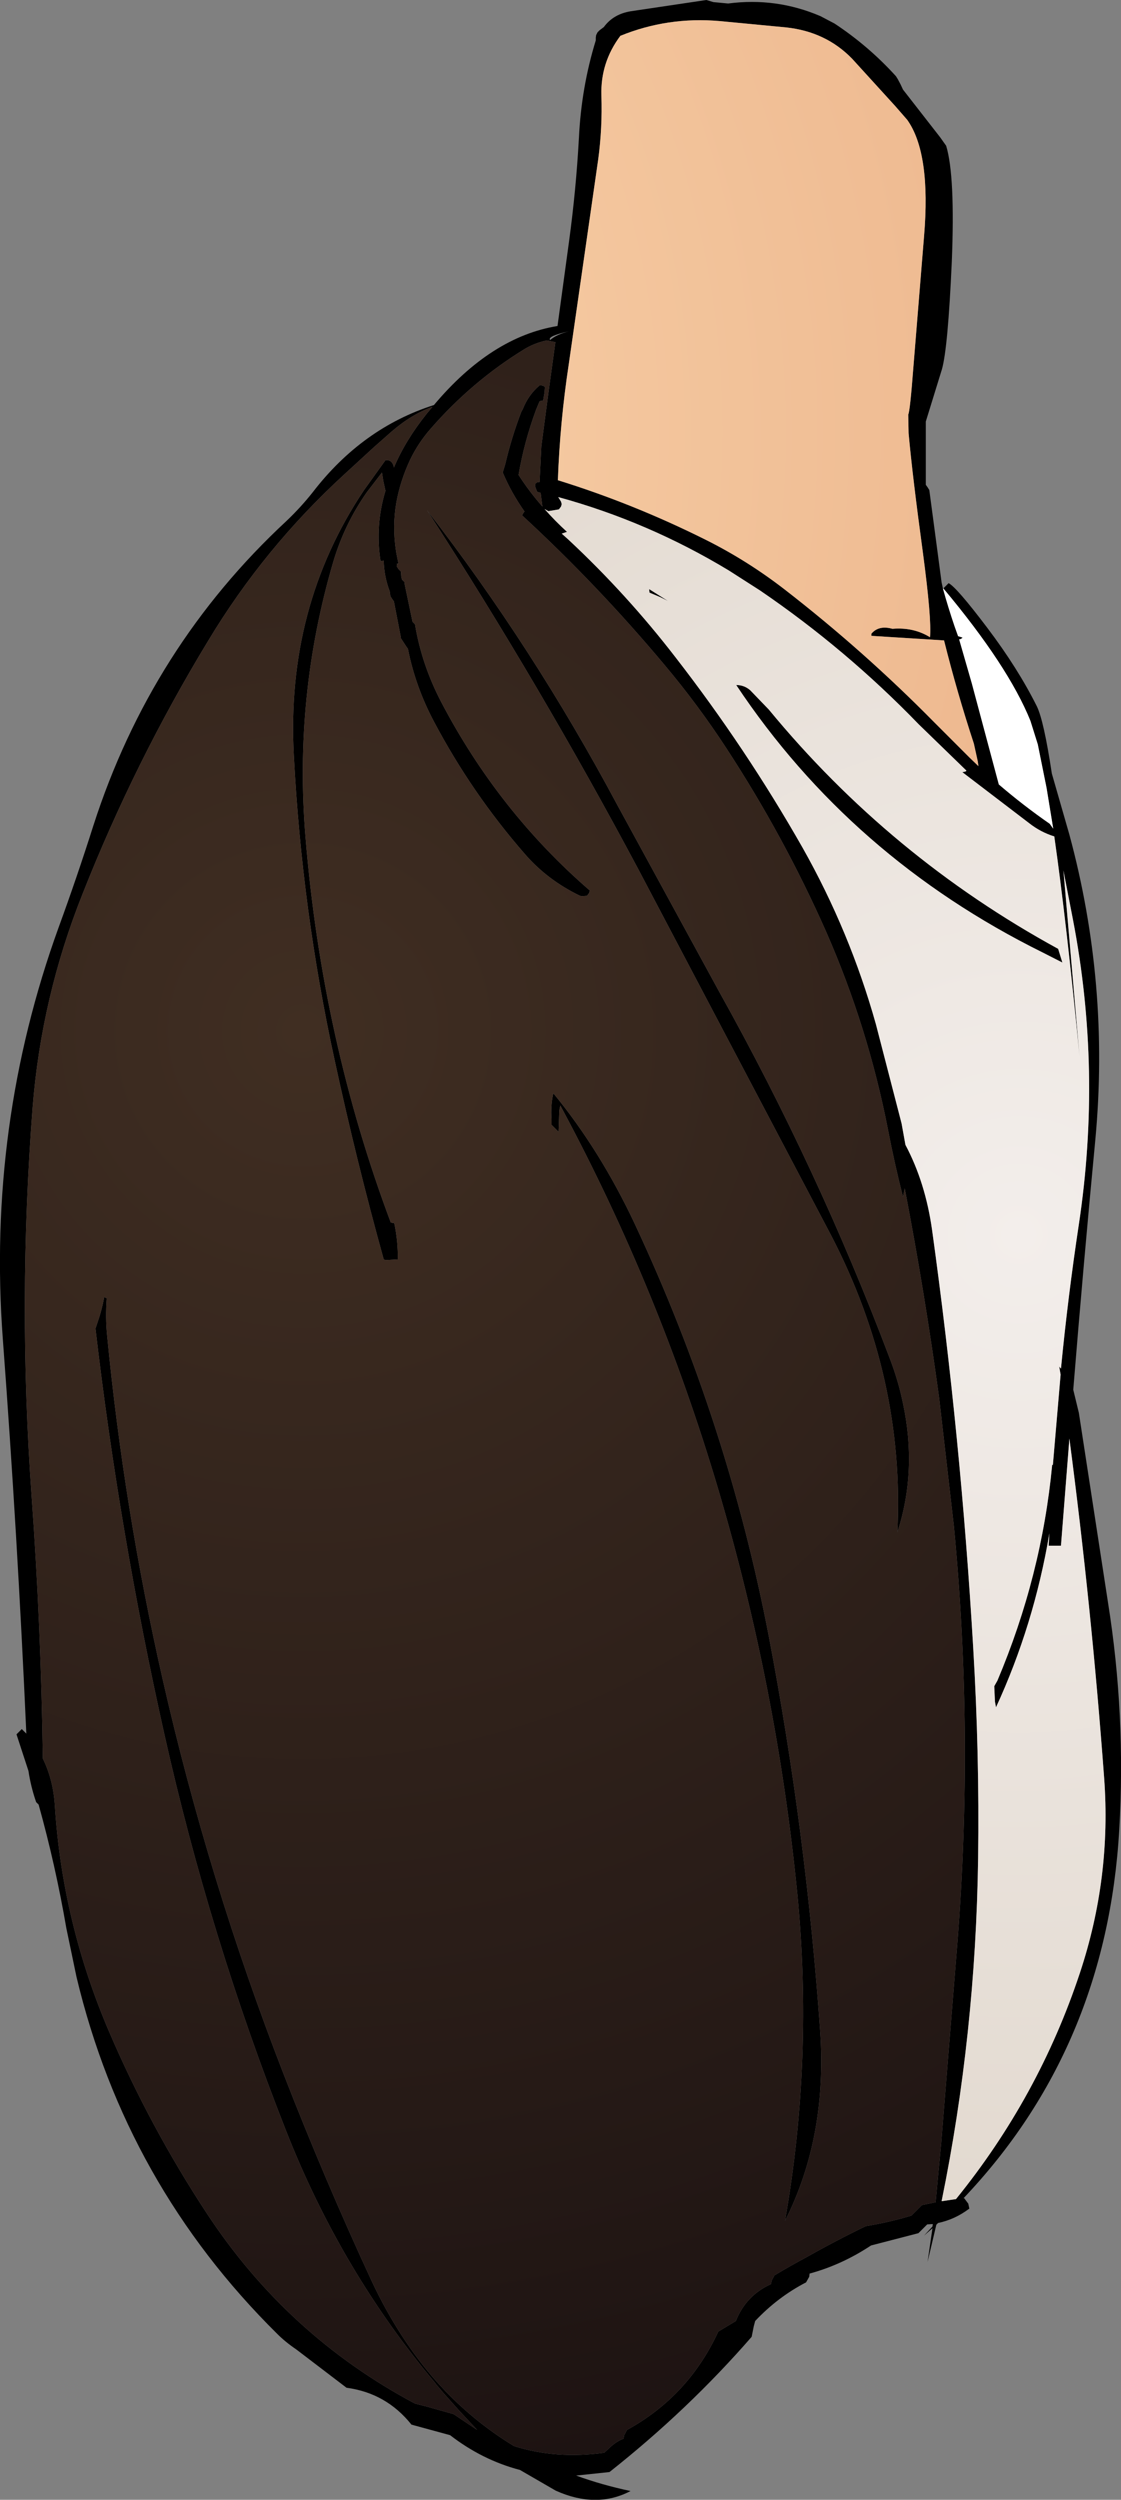 <?xml version="1.0" encoding="UTF-8" standalone="no"?>
<svg xmlns:xlink="http://www.w3.org/1999/xlink" height="355.8px" width="159.65px" xmlns="http://www.w3.org/2000/svg">
  <rect width="100%" height="100%" fill="#808080" stroke="none"/>
  <g transform="matrix(1.0, 0.0, 0.0, 1.0, 85.3, 91.85)">
    <path d="M46.3 -58.2 Q47.3 -70.05 43.9 -74.8 L42.2 -76.75 36.05 -83.5 Q32.3 -87.35 26.65 -87.95 L17.2 -88.85 Q9.8 -89.5 3.05 -86.75 0.2 -82.95 0.35 -78.25 0.5 -73.65 -0.1 -69.2 L-4.3 -40.0 Q-5.55 -31.8 -5.85 -23.5 4.95 -20.15 15.25 -15.0 21.15 -12.05 26.45 -7.95 37.75 0.8 47.8 11.0 L52.75 15.95 54.05 17.2 53.95 16.5 53.4 14.0 Q51.0 6.7 49.15 -0.7 L38.8 -1.35 38.8 -1.65 Q39.85 -2.9 41.8 -2.35 44.8 -2.6 47.15 -1.15 47.4 -3.7 46.15 -13.1 44.65 -24.1 44.1 -30.2 L44.05 -32.85 Q44.3 -33.25 44.8 -39.8 L46.3 -58.2 M49.05 -8.1 L49.8 -8.85 Q50.95 -8.25 55.3 -2.5 59.65 3.25 62.35 8.65 63.35 10.65 64.5 18.25 L67.0 26.95 Q72.75 48.2 70.7 70.3 69.0 88.1 67.55 105.95 L68.35 109.25 72.5 136.25 Q75.05 152.2 74.1 168.6 72.3 199.6 51.9 221.05 L52.0 221.0 52.6 221.8 52.75 222.5 Q50.7 224.05 48.3 224.55 L48.05 224.8 46.8 230.1 47.5 225.3 46.3 226.35 47.5 225.05 47.55 224.7 46.75 224.75 46.25 225.25 45.5 226.0 38.75 227.75 Q34.6 230.5 30.0 231.75 L29.95 232.2 29.5 233.0 Q25.45 235.1 22.25 238.5 L22.05 239.25 21.75 240.75 Q12.7 251.15 1.5 260.0 L-3.25 260.5 Q0.45 261.85 4.5 262.7 -0.35 265.25 -6.15 262.65 L-11.25 259.7 Q-16.6 258.3 -21.2 254.75 L-26.7 253.25 Q-30.3 248.75 -35.95 248.0 L-43.1 242.55 Q-44.65 241.5 -45.8 240.35 -67.35 219.05 -74.4 189.55 L-75.85 182.6 Q-77.4 173.6 -79.8 165.0 L-80.15 164.65 Q-80.9 162.5 -81.25 160.2 L-82.95 155.0 -82.2 154.25 -81.55 154.9 Q-82.8 126.8 -84.9 98.7 -87.15 68.3 -76.95 40.15 -74.3 32.9 -72.0 25.65 -63.8 0.2 -44.5 -17.7 -42.45 -19.65 -40.75 -21.8 -33.7 -30.95 -23.5 -34.2 -15.35 -43.9 -5.9 -45.45 L-4.25 -57.55 Q-3.25 -64.9 -2.85 -72.25 -2.5 -79.45 -0.45 -86.1 L-0.45 -86.5 -0.4 -86.85 -0.2 -87.25 0.1 -87.55 0.7 -88.0 Q2.05 -89.85 4.55 -90.25 L15.3 -91.85 16.3 -91.55 18.4 -91.35 Q25.25 -92.25 31.55 -89.55 L33.55 -88.5 Q38.4 -85.3 42.3 -81.0 L42.55 -80.6 42.95 -79.85 43.3 -79.1 48.6 -72.3 49.45 -71.1 Q50.75 -66.8 50.25 -54.55 49.7 -42.3 48.85 -39.3 L46.55 -31.85 46.55 -25.85 46.55 -24.35 46.55 -22.85 46.8 -22.5 47.05 -22.1 48.8 -8.95 49.0 -8.05 Q49.75 -5.35 50.65 -2.7 L51.15 -1.3 51.8 -1.1 51.55 -0.9 51.3 -0.85 53.1 5.4 56.95 19.8 Q60.45 22.8 64.2 25.4 L64.7 26.1 63.75 20.3 62.5 14.1 61.45 10.75 Q58.3 2.95 49.05 -8.1 M22.95 -7.8 L18.5 -10.65 Q7.0 -17.6 -5.8 -21.1 L-5.4 -20.45 -5.3 -20.1 -5.4 -19.75 -5.7 -19.35 -7.2 -19.1 -7.75 -19.4 Q-6.25 -17.7 -4.55 -16.15 L-5.3 -15.9 -4.3 -15.0 Q4.0 -7.25 10.9 1.7 20.95 14.65 29.0 28.8 35.75 40.75 39.45 53.95 L43.1 68.05 43.65 71.1 Q46.5 76.45 47.45 83.25 51.55 112.8 53.3 142.65 54.2 157.75 54.0 172.65 53.65 197.7 48.8 221.45 L50.85 221.15 Q62.65 206.6 68.5 188.95 73.0 175.4 71.95 161.2 70.15 136.85 67.0 112.9 L65.8 128.15 64.05 128.15 64.15 126.4 Q61.95 139.45 56.55 151.15 L56.4 150.35 56.3 148.15 56.75 147.35 Q63.05 132.45 64.55 116.65 L64.65 116.65 65.75 103.8 65.55 102.65 65.8 102.95 Q66.8 92.65 68.35 82.4 71.65 60.5 67.5 39.0 L66.15 32.05 68.45 58.55 Q66.55 39.05 64.85 27.2 62.9 26.6 61.25 25.3 L51.75 18.05 Q52.45 17.95 52.3 17.8 L45.55 11.25 Q35.2 0.55 22.95 -7.8 M8.75 -6.85 L7.2 -7.5 7.15 -8.0 9.85 -6.3 8.75 -6.85 M66.0 45.15 L63.15 43.7 Q35.9 30.2 19.55 5.65 20.7 5.65 21.55 6.4 L24.2 9.15 Q41.5 30.15 65.4 43.2 L66.0 45.15 M28.25 177.65 Q25.35 148.4 17.0 120.15 8.6 91.8 -5.2 66.05 L-5.5 65.5 -5.6 65.95 -5.65 66.25 -5.75 69.25 -6.75 68.25 -6.75 67.5 Q-6.9 65.55 -6.5 63.75 0.2 71.9 5.15 82.45 18.35 110.65 24.2 141.1 29.5 168.8 31.5 197.2 32.55 212.25 26.5 224.25 30.55 201.2 28.25 177.65 M18.15 14.65 Q14.1 8.45 9.35 2.8 -0.15 -8.55 -10.95 -18.5 L-10.75 -18.85 -10.6 -19.05 Q-12.45 -21.65 -13.7 -24.6 L-13.35 -25.75 Q-12.45 -29.6 -11.05 -33.25 L-10.85 -33.6 Q-10.05 -35.65 -8.45 -37.0 L-8.2 -37.0 -7.85 -36.9 -7.7 -36.75 -7.75 -36.0 -7.95 -34.85 -8.45 -34.75 -8.95 -33.55 Q-10.65 -28.95 -11.45 -24.25 -9.9 -21.85 -8.05 -19.75 L-8.3 -21.7 -8.8 -21.85 -9.1 -22.65 -9.05 -23.0 -8.8 -23.2 -8.45 -23.25 -8.2 -28.35 -7.2 -35.9 -6.2 -43.15 -7.45 -43.4 Q-9.25 -43.0 -10.7 -42.1 -18.1 -37.55 -23.95 -30.85 -25.75 -28.8 -26.9 -26.4 -28.3 -23.4 -28.85 -20.35 -29.45 -16.95 -28.9 -13.4 L-28.85 -13.1 -28.55 -11.6 -28.75 -11.65 -28.8 -11.25 -28.55 -10.85 -28.2 -10.5 -28.15 -9.75 -28.05 -9.35 -27.7 -9.0 -27.65 -8.6 -26.55 -3.35 -26.2 -3.0 Q-25.25 2.75 -22.45 8.1 -14.3 23.65 -1.3 34.9 L-1.4 35.25 -1.7 35.65 -2.45 35.7 -2.7 35.65 Q-7.35 33.4 -10.55 29.7 -18.1 21.05 -23.5 10.85 -26.15 5.85 -27.2 0.5 L-27.45 0.15 -28.2 -1.0 -28.25 -1.35 -29.2 -6.25 -29.45 -6.6 -29.7 -7.0 -29.8 -7.7 Q-30.6 -9.8 -30.65 -12.05 L-31.1 -12.0 Q-31.9 -17.05 -30.4 -22.0 L-30.7 -23.35 -30.9 -24.6 -33.05 -21.8 Q-36.25 -17.25 -37.85 -11.85 -43.45 7.25 -41.8 27.2 -39.45 56.05 -29.65 82.15 L-29.15 82.25 Q-28.6 84.85 -28.65 87.4 L-30.4 87.5 -30.65 87.4 Q-34.55 73.35 -37.65 59.0 -42.3 37.65 -43.45 15.7 -44.6 -5.45 -33.45 -22.1 L-30.4 -26.35 Q-29.4 -26.45 -29.2 -25.3 -27.55 -29.2 -24.5 -33.0 L-23.7 -33.95 Q-26.65 -32.9 -29.5 -30.45 L-32.05 -28.2 -36.3 -24.3 Q-47.7 -13.85 -55.65 -0.65 -66.1 16.55 -73.55 35.4 -79.4 50.05 -80.65 65.7 -82.8 93.35 -80.8 121.1 -79.45 139.75 -79.2 158.45 -77.75 161.4 -77.5 165.0 -76.45 181.75 -69.75 197.35 -63.95 210.85 -55.9 223.1 -44.45 240.55 -26.2 250.25 L-24.25 250.75 -24.1 250.8 -20.7 251.75 -17.35 254.0 -20.0 251.15 -22.1 248.8 -23.2 247.5 -23.3 247.35 Q-36.7 231.4 -44.55 211.45 -55.45 183.8 -61.9 154.95 -68.3 126.35 -71.7 97.25 L-71.45 96.5 Q-70.8 94.65 -70.45 92.75 L-70.1 92.95 Q-70.3 95.65 -70.05 98.2 -67.65 122.9 -62.15 147.1 -55.65 175.7 -44.95 203.25 -39.1 218.3 -32.35 232.85 -28.5 241.05 -23.1 247.15 L-21.85 248.5 Q-17.45 253.05 -12.1 256.3 -6.1 258.2 0.75 257.25 L1.3 256.75 Q2.4 255.65 3.5 255.25 L3.6 254.75 4.0 254.0 Q12.75 249.2 17.0 240.0 L19.5 238.5 Q20.95 234.85 24.5 233.25 L24.6 232.75 25.0 232.0 Q27.25 230.65 29.5 229.45 33.75 227.05 38.0 225.0 41.35 224.45 44.5 223.5 L44.75 223.25 46.0 222.0 47.95 221.6 48.75 213.1 51.05 184.7 Q53.4 154.95 50.55 125.35 L48.45 107.1 Q46.4 92.1 43.55 77.3 L43.3 78.5 Q42.1 73.8 41.15 68.85 38.3 54.3 32.35 40.75 26.35 27.2 18.15 14.65 M2.6 22.7 L17.15 49.35 Q31.2 74.5 41.4 101.45 42.65 104.7 43.3 107.9 45.35 117.45 42.5 126.25 43.6 104.25 33.05 83.95 L5.6 31.85 Q-8.4 5.6 -24.5 -19.25 -9.4 0.25 2.6 22.7 M-6.95 -43.45 Q-6.05 -44.25 -4.25 -44.7 -7.4 -44.0 -6.95 -43.45" fill="#000000" fill-rule="evenodd" stroke="none"/>
    <path d="M22.95 -7.8 Q35.2 0.55 45.55 11.25 L52.3 17.8 Q52.45 17.95 51.75 18.05 L61.25 25.3 Q62.9 26.6 64.85 27.2 66.55 39.05 68.45 58.55 L66.15 32.05 67.5 39.0 Q71.65 60.5 68.35 82.4 66.8 92.65 65.8 102.95 L65.55 102.65 65.75 103.8 64.65 116.65 64.55 116.65 Q63.05 132.45 56.75 147.35 L56.3 148.15 56.4 150.35 56.55 151.15 Q61.95 139.45 64.15 126.4 L64.05 128.15 65.8 128.15 67.0 112.9 Q70.15 136.85 71.95 161.2 73.0 175.4 68.5 188.95 62.65 206.6 50.85 221.15 L48.8 221.45 Q53.65 197.7 54.0 172.65 54.2 157.75 53.3 142.65 51.55 112.8 47.45 83.25 46.5 76.45 43.65 71.1 L43.1 68.05 39.45 53.95 Q35.75 40.75 29.0 28.8 20.95 14.65 10.9 1.7 4.0 -7.25 -4.3 -15.0 L-5.3 -15.9 -4.55 -16.15 Q-6.25 -17.7 -7.75 -19.4 L-7.2 -19.1 -5.7 -19.35 -5.4 -19.75 -5.3 -20.1 -5.4 -20.45 -5.8 -21.1 Q7.0 -17.6 18.5 -10.65 L22.95 -7.8 M8.75 -6.85 L9.85 -6.3 7.15 -8.0 7.2 -7.5 8.75 -6.85 M66.0 45.15 L65.4 43.2 Q41.5 30.15 24.2 9.15 L21.55 6.4 Q20.7 5.65 19.55 5.65 35.9 30.2 63.15 43.7 L66.0 45.15" fill="url(#gradient0)" fill-rule="evenodd" stroke="none"/>
    <path d="M49.05 -8.1 Q58.3 2.95 61.45 10.75 L62.5 14.1 63.75 20.3 64.7 26.1 64.2 25.4 Q60.45 22.8 56.95 19.8 L53.1 5.4 51.3 -0.85 51.55 -0.9 51.8 -1.1 51.15 -1.3 50.65 -2.7 Q49.75 -5.35 49.0 -8.05 L49.05 -8.1" fill="#ffffff" fill-rule="evenodd" stroke="none"/>
    <path d="M2.6 22.7 Q-9.4 0.25 -24.5 -19.25 -8.4 5.6 5.6 31.85 L33.05 83.95 Q43.6 104.25 42.5 126.25 45.35 117.45 43.3 107.9 42.65 104.7 41.4 101.45 31.2 74.5 17.15 49.35 L2.6 22.7 M18.15 14.65 Q26.35 27.2 32.35 40.75 38.3 54.3 41.15 68.85 42.1 73.8 43.3 78.5 L43.55 77.3 Q46.4 92.1 48.45 107.1 L50.55 125.35 Q53.4 154.95 51.05 184.7 L48.75 213.1 47.95 221.6 46.0 222.0 44.75 223.25 44.5 223.5 Q41.35 224.45 38.0 225.0 33.75 227.05 29.5 229.45 27.25 230.65 25.0 232.0 L24.6 232.75 24.5 233.25 Q20.95 234.85 19.5 238.5 L17.0 240.0 Q12.75 249.2 4.0 254.0 L3.6 254.75 3.5 255.25 Q2.4 255.65 1.3 256.75 L0.75 257.25 Q-6.1 258.2 -12.1 256.3 -17.45 253.05 -21.85 248.5 L-23.1 247.15 Q-28.5 241.05 -32.35 232.85 -39.1 218.3 -44.95 203.25 -55.65 175.7 -62.15 147.1 -67.65 122.9 -70.05 98.2 -70.3 95.65 -70.1 92.95 L-70.45 92.75 Q-70.8 94.65 -71.45 96.5 L-71.7 97.25 Q-68.3 126.35 -61.9 154.95 -55.45 183.8 -44.55 211.45 -36.7 231.4 -23.3 247.35 L-23.2 247.5 -22.1 248.8 -20.0 251.15 -17.35 254.0 -20.7 251.75 -24.1 250.8 -24.25 250.75 -26.2 250.25 Q-44.45 240.55 -55.9 223.1 -63.95 210.85 -69.75 197.35 -76.45 181.75 -77.5 165.0 -77.75 161.4 -79.2 158.45 -79.45 139.75 -80.8 121.1 -82.8 93.35 -80.65 65.7 -79.4 50.05 -73.55 35.4 -66.1 16.55 -55.65 -0.65 -47.7 -13.85 -36.3 -24.3 L-32.05 -28.2 -29.5 -30.45 Q-26.65 -32.9 -23.7 -33.95 L-24.5 -33.0 Q-27.55 -29.2 -29.2 -25.3 -29.4 -26.45 -30.4 -26.35 L-33.45 -22.1 Q-44.6 -5.45 -43.45 15.7 -42.3 37.65 -37.65 59.0 -34.55 73.35 -30.65 87.4 L-30.4 87.5 -28.65 87.4 Q-28.6 84.85 -29.15 82.25 L-29.65 82.15 Q-39.45 56.05 -41.8 27.2 -43.45 7.25 -37.85 -11.85 -36.25 -17.25 -33.05 -21.8 L-30.9 -24.6 -30.7 -23.35 -30.4 -22.0 Q-31.9 -17.05 -31.1 -12.0 L-30.65 -12.05 Q-30.6 -9.8 -29.8 -7.7 L-29.7 -7.0 -29.45 -6.6 -29.2 -6.25 -28.25 -1.35 -28.2 -1.0 -27.45 0.15 -27.2 0.5 Q-26.15 5.85 -23.5 10.85 -18.1 21.05 -10.55 29.7 -7.35 33.4 -2.7 35.65 L-2.45 35.7 -1.7 35.65 -1.4 35.25 -1.3 34.9 Q-14.3 23.65 -22.45 8.1 -25.25 2.75 -26.2 -3.0 L-26.55 -3.35 -27.65 -8.6 -27.7 -9.0 -28.05 -9.35 -28.15 -9.75 -28.2 -10.5 -28.55 -10.85 -28.8 -11.25 -28.75 -11.65 -28.55 -11.6 -28.85 -13.1 -28.9 -13.4 Q-29.45 -16.95 -28.85 -20.35 -28.3 -23.4 -26.9 -26.4 -25.75 -28.8 -23.95 -30.85 -18.1 -37.55 -10.7 -42.1 -9.25 -43.0 -7.45 -43.4 L-6.2 -43.15 -7.2 -35.9 -8.2 -28.35 -8.45 -23.25 -8.8 -23.2 -9.05 -23.0 -9.1 -22.65 -8.8 -21.85 -8.3 -21.7 -8.05 -19.75 Q-9.9 -21.85 -11.45 -24.25 -10.65 -28.95 -8.95 -33.55 L-8.45 -34.75 -7.95 -34.85 -7.75 -36.0 -7.7 -36.75 -7.85 -36.9 -8.2 -37.0 -8.45 -37.0 Q-10.05 -35.65 -10.85 -33.6 L-11.05 -33.25 Q-12.45 -29.6 -13.35 -25.75 L-13.7 -24.6 Q-12.45 -21.65 -10.6 -19.05 L-10.75 -18.85 -10.95 -18.5 Q-0.15 -8.55 9.35 2.8 14.1 8.45 18.15 14.65 M28.25 177.65 Q30.55 201.2 26.5 224.25 32.55 212.25 31.5 197.2 29.5 168.8 24.2 141.1 18.35 110.65 5.15 82.45 0.2 71.9 -6.5 63.75 -6.9 65.55 -6.75 67.5 L-6.75 68.25 -5.75 69.25 -5.65 66.25 -5.6 65.95 -5.5 65.5 -5.2 66.05 Q8.6 91.8 17.0 120.15 25.35 148.4 28.25 177.65" fill="url(#gradient1)" fill-rule="evenodd" stroke="none"/>
    <path d="M46.3 -58.2 L44.8 -39.8 Q44.3 -33.25 44.05 -32.85 L44.1 -30.2 Q44.65 -24.1 46.15 -13.1 47.4 -3.7 47.15 -1.15 44.8 -2.6 41.8 -2.35 39.85 -2.9 38.8 -1.65 L38.8 -1.35 49.15 -0.7 Q51.0 6.7 53.4 14.0 L53.95 16.5 54.05 17.2 52.75 15.95 47.8 11.0 Q37.75 0.8 26.45 -7.95 21.15 -12.05 15.25 -15.0 4.95 -20.15 -5.85 -23.5 -5.55 -31.8 -4.3 -40.0 L-0.1 -69.2 Q0.5 -73.65 0.35 -78.25 0.2 -82.95 3.05 -86.75 9.8 -89.5 17.2 -88.85 L26.65 -87.95 Q32.3 -87.35 36.05 -83.5 L42.2 -76.75 43.9 -74.8 Q47.3 -70.05 46.3 -58.2" fill="url(#gradient2)" fill-rule="evenodd" stroke="none"/>
  </g>
  <defs>
    <radialGradient cx="0" cy="0" gradientTransform="matrix(-0.173, 0.0, 0.0, 0.173, 59.8, 83.9)" gradientUnits="userSpaceOnUse" id="gradient0" r="819.2" spreadMethod="pad">
      <stop offset="0.0" stop-color="#f3eeeb"/>
      <stop offset="1.0" stop-color="#e2d9cf"/>
    </radialGradient>
    <radialGradient cx="0" cy="0" gradientTransform="matrix(-0.253, 0.0, 0.0, 0.253, -42.15, 54.9)" gradientUnits="userSpaceOnUse" id="gradient1" r="819.2" spreadMethod="pad">
      <stop offset="0.0" stop-color="#402e22"/>
      <stop offset="1.0" stop-color="#1d1312"/>
    </radialGradient>
    <radialGradient cx="0" cy="0" gradientTransform="matrix(0.209, 0.0, 0.0, 0.209, -110.8, -30.4)" gradientUnits="userSpaceOnUse" id="gradient2" r="819.2" spreadMethod="pad">
      <stop offset="0.0" stop-color="#fedfb7"/>
      <stop offset="1.0" stop-color="#eeb990"/>
    </radialGradient>
  </defs>
</svg>
